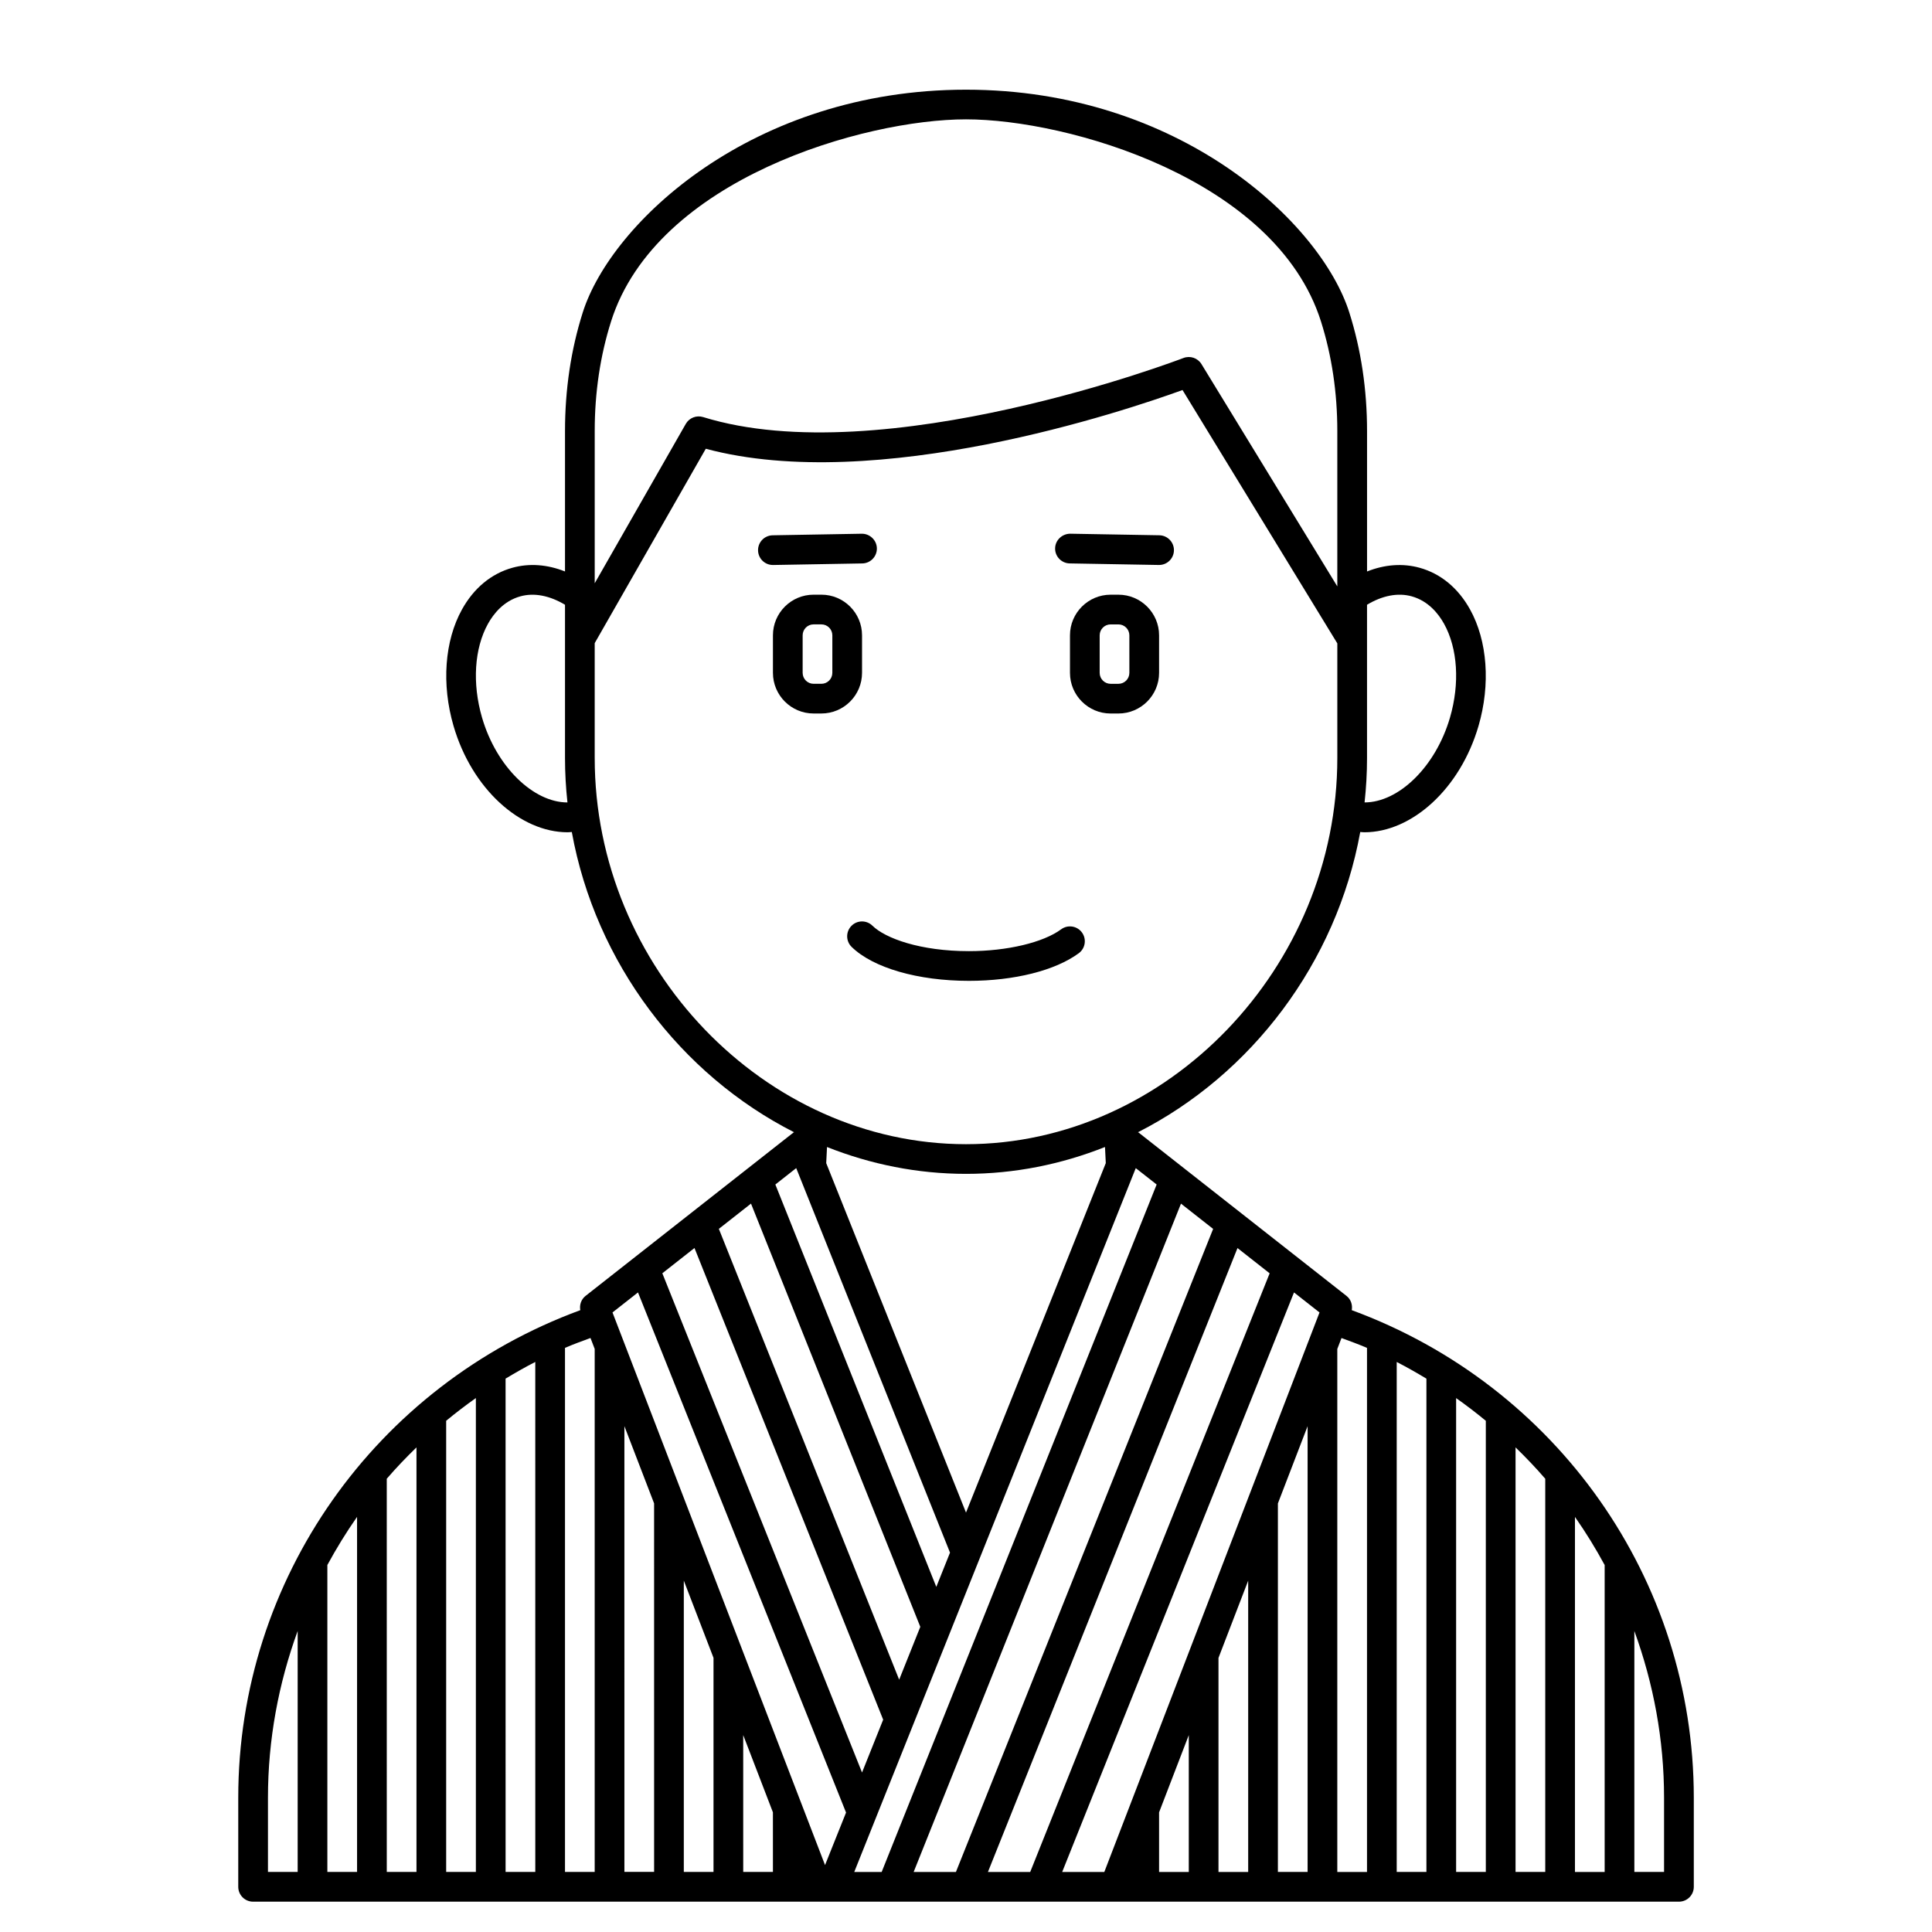 <?xml version="1.0" encoding="UTF-8"?>
<!-- Uploaded to: SVG Repo, www.svgrepo.com, Generator: SVG Repo Mixer Tools -->
<svg fill="#000000" width="800px" height="800px" version="1.1" viewBox="144 144 512 512" xmlns="http://www.w3.org/2000/svg">
 <g>
  <path d="m502.23 491.21c0.25-1.414-0.234-2.875-1.395-3.781l-55.105-43.297c-0.047-0.039-0.113-0.039-0.164-0.074 30.031-15.254 52.613-44.859 58.914-79.57 0.367 0.02 0.727 0.074 1.094 0.074 12.566 0 25.391-11.504 30.25-28.184 3.207-11.016 2.371-22.559-2.246-30.871-3.141-5.656-7.742-9.465-13.309-11.027-4.519-1.266-9.32-0.887-13.988 0.969v-37.215c0-10.996-1.578-21.57-4.699-31.414-7.551-23.816-45.055-59.051-101.58-59.051s-94.027 35.234-101.57 59.047c-3.121 9.844-4.699 20.414-4.699 31.414v37.215c-4.672-1.859-9.477-2.238-13.992-0.969-5.562 1.562-10.164 5.375-13.305 11.027-4.617 8.312-5.461 19.852-2.246 30.871 4.852 16.68 17.676 28.188 30.25 28.188 0.367 0 0.727-0.055 1.094-0.074 6.297 34.711 28.883 64.32 58.91 79.57-0.051 0.035-0.117 0.039-0.164 0.074l-55.105 43.297c-1.156 0.91-1.645 2.371-1.395 3.781-54.352 19.992-90.641 71.359-90.641 129.2v23.617c0 2.176 1.758 3.938 3.938 3.938h377.86c2.176 0 3.938-1.758 3.938-3.938v-23.617c0-57.84-36.285-109.21-90.637-129.2zm67.02 67.539v81.34h-7.871v-94.09c2.875 4.09 5.484 8.352 7.871 12.75zm-15.742-22.863v104.2h-7.871v-112.51c2.738 2.664 5.383 5.418 7.871 8.309zm-102.34 88.41 7.871-20.469v36.262h-7.871zm15.742-40.934 7.871-20.469v77.195h-7.871zm15.746-40.938 7.871-20.469v118.13h-7.871zm15.742-40.934 1.113-2.898c2.273 0.84 4.555 1.664 6.758 2.617v138.88h-7.871zm15.746 3.449c2.691 1.379 5.301 2.871 7.871 4.418v130.73h-7.871zm15.742 9.57c2.707 1.914 5.328 3.918 7.871 6.019v119.56h-7.871zm-93.23 125.58h-11.164l61.434-153.58 6.758 5.309zm35.293-165.34 8.52 6.695-63.453 158.65h-11.203zm-74.617 165.34h-11.203l70.844-177.11 8.52 6.695zm53.191-182.18-72.871 182.18h-7.266l74.605-186.52zm-172.54 51.441c2.57-1.547 5.18-3.039 7.871-4.418l0.004 135.15h-7.871zm-7.871 130.73h-7.871v-119.56c2.543-2.098 5.164-4.106 7.871-6.019zm23.617-138.88c2.203-0.953 4.484-1.777 6.758-2.617l1.113 2.894v138.6h-7.871zm15.742 20.746 7.871 20.469 0.004 97.66h-7.871zm15.746 40.934 7.871 20.469v56.727h-7.871zm15.742 40.934 7.871 20.469 0.004 15.793h-7.871zm22.207-155.84c11.539 4.578 23.961 7.113 36.836 7.113s25.297-2.535 36.832-7.117l0.211 4.269-37.043 92.617-37.047-92.613zm19.121 141.16-47.785-119.47 8.52-6.695 44.867 112.16zm-4.238 10.598-5.602 14-52.922-132.3 8.52-6.695zm140.09-297.69c4.418 1.238 7.09 4.637 8.551 7.269 3.621 6.519 4.207 15.809 1.574 24.848-3.805 13.074-13.613 22.492-22.637 22.492 0.422-3.875 0.648-7.801 0.648-11.773v-40.613c4.008-2.406 8.156-3.266 11.863-2.223zm-212.2-72.859c11.988-37.844 67.184-53.555 94.066-53.555s82.078 15.707 94.066 53.551c2.875 9.082 4.332 18.848 4.332 29.039v41.184l-36-58.91c-0.996-1.625-3.004-2.297-4.777-1.617-0.793 0.309-79.652 30.41-127.3 15.652-1.75-0.535-3.668 0.203-4.582 1.805l-24.137 42.238v-40.352c0-10.191 1.457-19.957 4.336-29.035zm-34.195 104.98c-2.633-9.043-2.047-18.328 1.574-24.848 1.461-2.633 4.133-6.031 8.551-7.269 3.699-1.043 7.852-0.184 11.863 2.223v40.613c0 3.973 0.227 7.898 0.648 11.777-9.012-0.004-18.832-9.422-22.637-22.496zm29.859 10.719v-30.445l29.438-51.512c45.277 12.133 111.17-10.059 126.34-15.562l41.023 67.141v30.379c0 55.469-45.059 102.34-98.398 102.34-53.344 0-98.402-46.867-98.402-102.34zm53.402 108.68 40.758 101.9-3.633 9.078-42.652-106.63zm-41.93 32.945 55.137 137.84-5.566 13.918-56.328-146.45zm-58.703 41.066v112.51h-7.871l-0.004-104.2c2.488-2.891 5.133-5.644 7.875-8.309zm-15.746 112.51h-7.871v-81.34c2.391-4.398 5-8.66 7.871-12.75zm-23.613-19.68c0-15.395 2.809-30.27 7.871-44.172v63.852h-7.871zm369.98 19.68h-7.871v-63.852c5.062 13.902 7.871 28.777 7.871 44.172z"/>
  <path d="m372.45 322.31v-9.941c0-5.941-4.832-10.773-10.77-10.773h-2.074c-5.938 0-10.77 4.832-10.77 10.773v9.941c0 5.941 4.832 10.773 10.766 10.773h2.074c5.941 0 10.773-4.832 10.773-10.773zm-7.871 0c0 1.598-1.297 2.902-2.898 2.902h-2.074c-1.602 0-2.898-1.305-2.898-2.902v-9.941c0-1.598 1.297-2.902 2.894-2.902h2.074c1.605 0 2.902 1.305 2.902 2.902z"/>
  <path d="m440.4 301.6h-2.074c-5.941 0-10.773 4.832-10.773 10.773v9.941c0 5.941 4.832 10.773 10.77 10.773h2.074c5.938 0 10.773-4.832 10.773-10.773v-9.941c0-5.941-4.836-10.773-10.77-10.773zm2.894 20.715c0 1.598-1.297 2.902-2.894 2.902h-2.074c-1.602 0-2.902-1.305-2.902-2.902v-9.941c0-1.598 1.301-2.902 2.898-2.902h2.074c1.602 0 2.898 1.305 2.898 2.902z"/>
  <path d="m348.9 293.73 23.617-0.414c2.172-0.039 3.906-1.832 3.863-4.008-0.039-2.176-1.879-3.887-4.008-3.863l-23.617 0.414c-2.172 0.039-3.906 1.832-3.863 4.008 0.039 2.148 1.789 3.863 3.938 3.863h0.07z"/>
  <path d="m427.48 293.31 23.617 0.414h0.07c2.144 0 3.898-1.715 3.938-3.863 0.039-2.172-1.695-3.969-3.863-4.008l-23.617-0.414c-2.137 0.008-3.969 1.691-4.008 3.863-0.043 2.176 1.695 3.969 3.863 4.008z"/>
  <path d="m429.89 396.61c1.746-1.289 2.121-3.754 0.832-5.504s-3.754-2.121-5.504-0.832c-4.769 3.519-14.359 5.789-24.438 5.789-12.914 0-22.152-3.391-25.578-6.746-1.555-1.52-4.047-1.504-5.566 0.055-1.523 1.551-1.5 4.043 0.055 5.566 5.66 5.551 17.574 8.996 31.09 8.996 12.008 0 22.891-2.738 29.109-7.324z"/>
 </g>
</svg>
